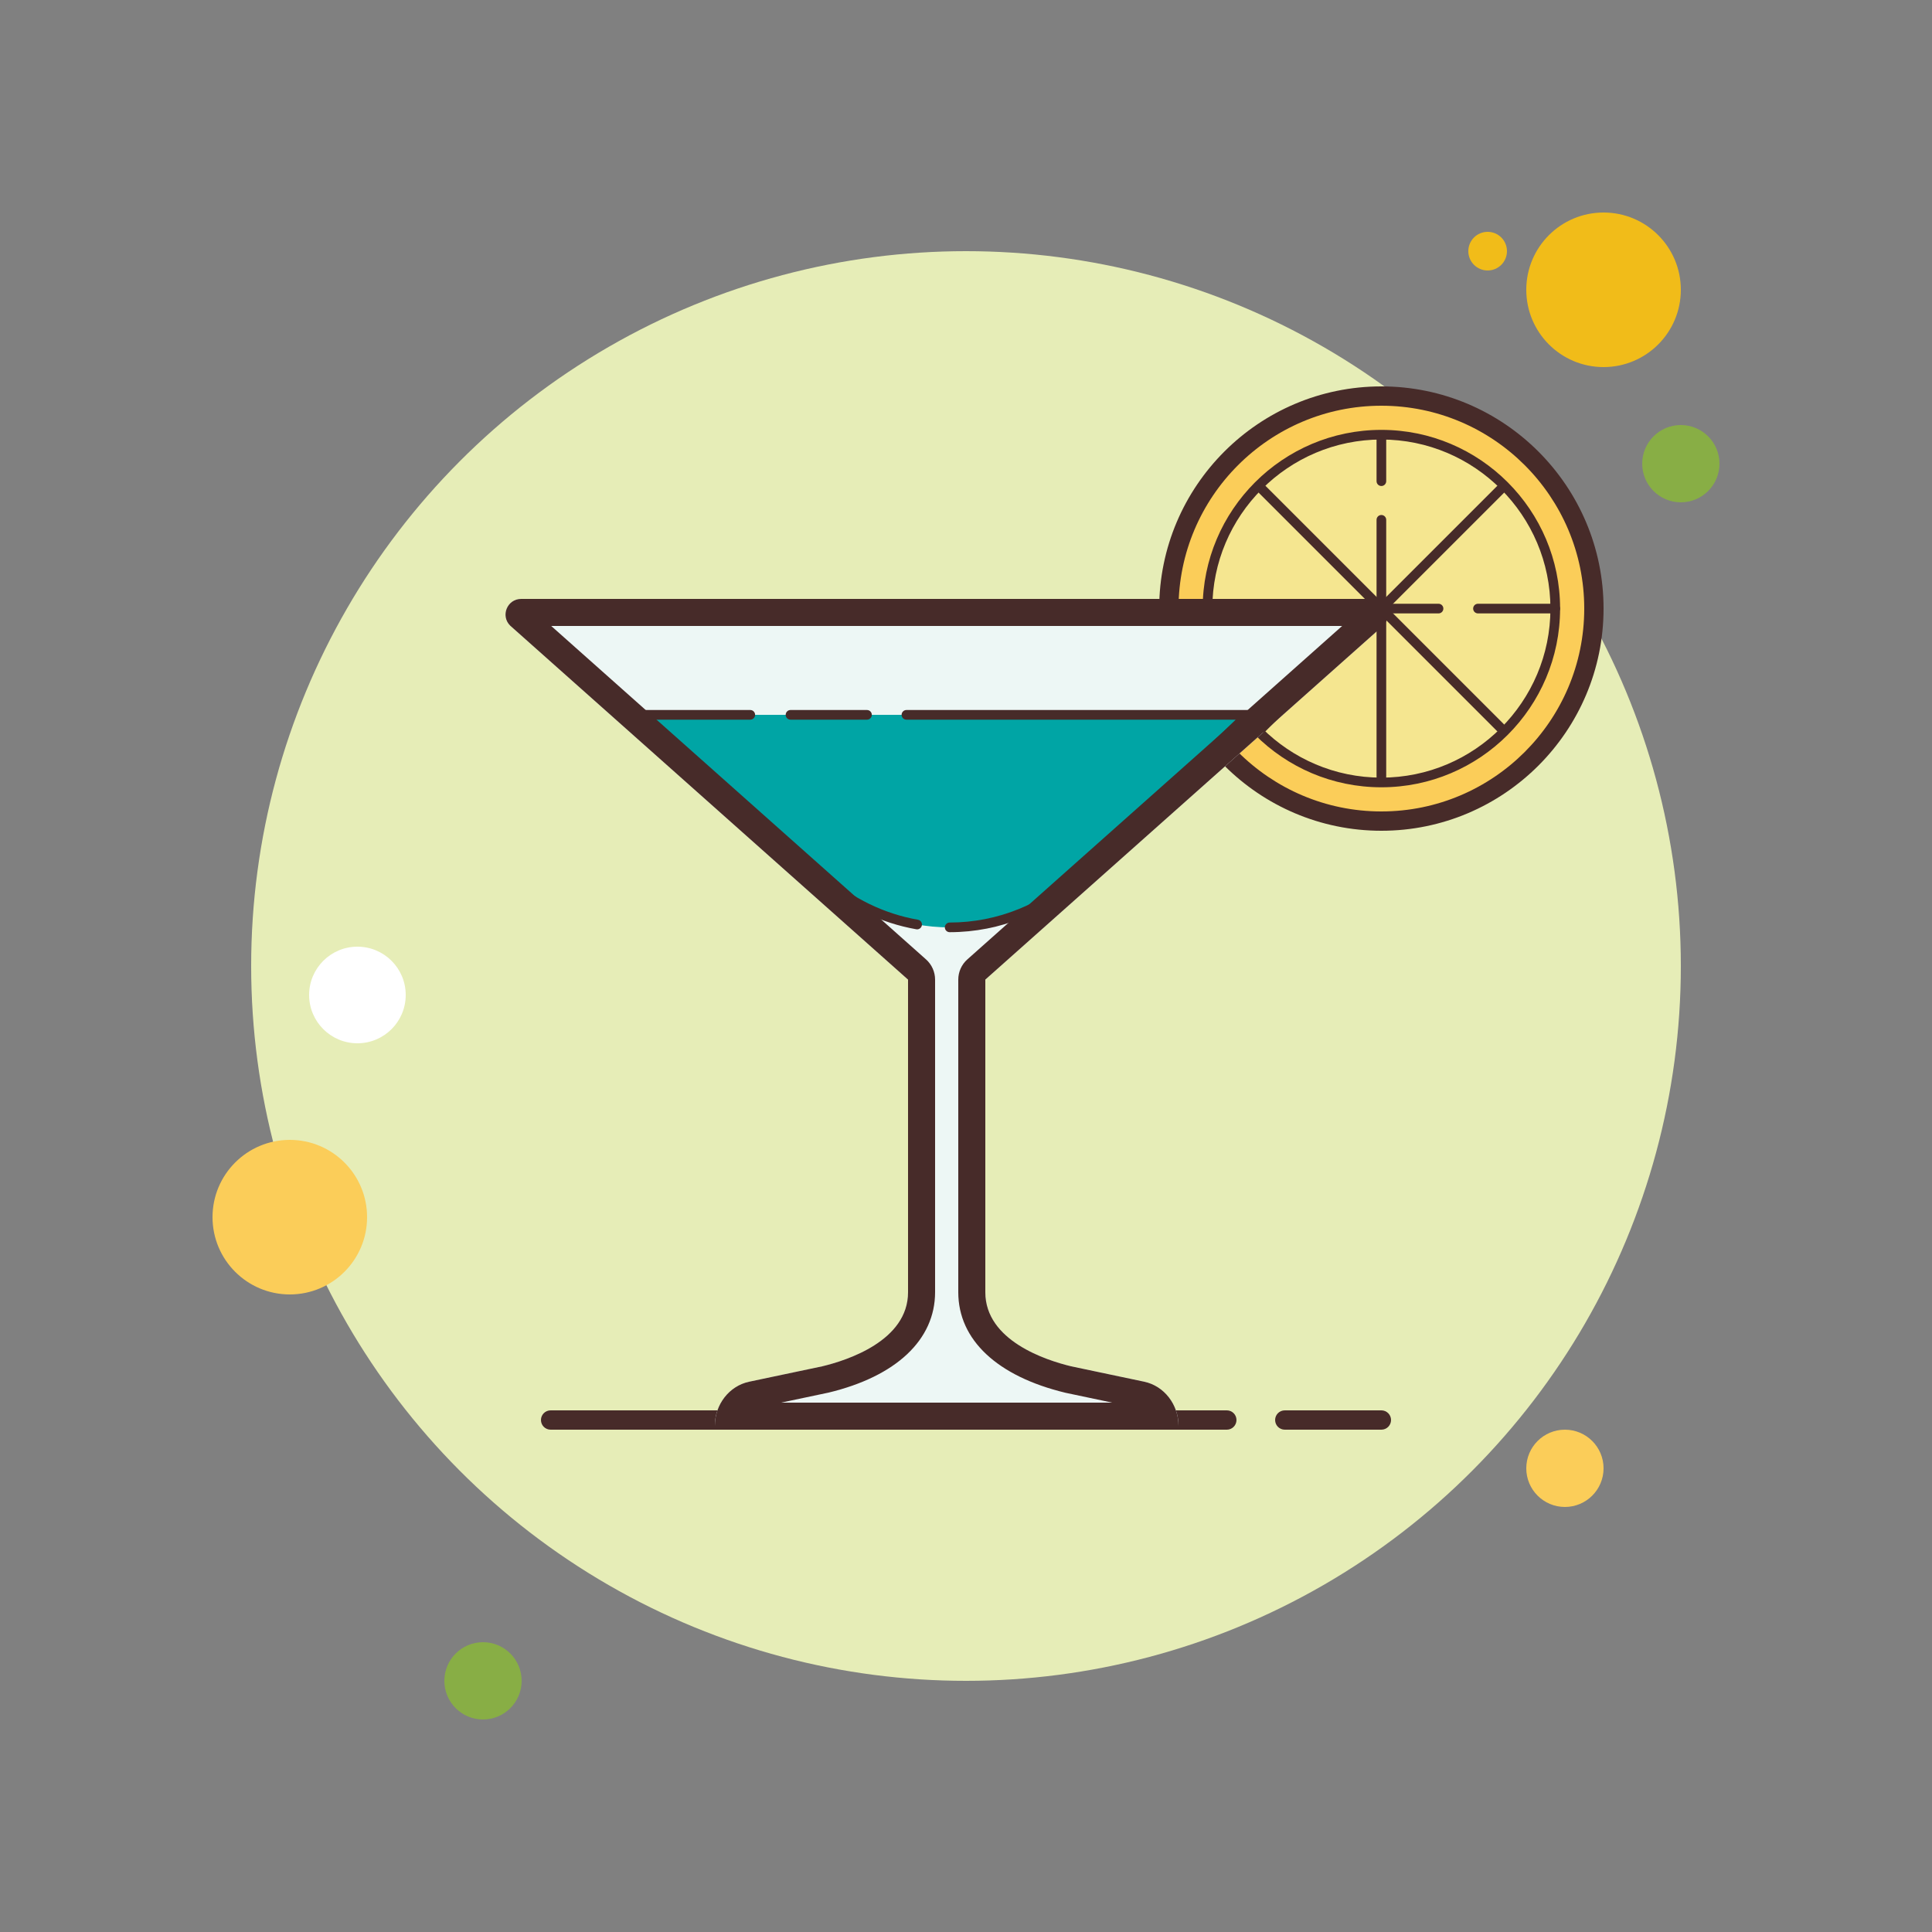 <svg xmlns="http://www.w3.org/2000/svg"  viewBox="0 0 100 100" width="50px" height="50px"><rect x="0" y="0" width="100" height="100" fill="#808080" stroke="none"/><circle cx="77" cy="13" r="1" fill="#f1bc19"/><circle cx="50" cy="50" r="37" fill="#e6edb7"/><circle cx="83" cy="15" r="4" fill="#f1bc19"/><circle cx="87" cy="24" r="2" fill="#88ae45"/><circle cx="81" cy="76" r="2" fill="#fbcd59"/><circle cx="15" cy="63" r="4" fill="#fbcd59"/><circle cx="25" cy="87" r="2" fill="#88ae45"/><circle cx="18.5" cy="51.5" r="2.5" fill="#fff"/><circle cx="79.5" cy="33.5" r="1.5" fill="#fff"/><g><path fill="#472b29" d="M63.5,74h-35c-0.276,0-0.5-0.224-0.5-0.5s0.224-0.5,0.5-0.5h35c0.276,0,0.5,0.224,0.5,0.5 S63.776,74,63.5,74z"/><path fill="#472b29" d="M71.5,74h-5c-0.276,0-0.5-0.224-0.5-0.5s0.224-0.5,0.5-0.5h5c0.276,0,0.5,0.224,0.5,0.5 S71.776,74,71.5,74z"/><circle cx="71.5" cy="31.5" r="11" fill="#fbcd59"/><path fill="#472b29" d="M71.5,43C65.159,43,60,37.841,60,31.5S65.159,20,71.5,20S83,25.159,83,31.5S77.841,43,71.5,43z M71.5,21C65.71,21,61,25.71,61,31.5S65.71,42,71.5,42S82,37.29,82,31.5S77.29,21,71.5,21z"/><circle cx="71.5" cy="31.5" r="9" fill="#f5e690"/><path fill="#472b29" d="M71.5,40.75c-5.101,0-9.25-4.149-9.25-9.25s4.149-9.25,9.25-9.25s9.25,4.149,9.25,9.25 S76.601,40.75,71.5,40.75z M71.5,22.75c-4.825,0-8.75,3.925-8.75,8.75s3.925,8.75,8.75,8.75s8.75-3.925,8.75-8.75 S76.325,22.75,71.5,22.75z"/><path fill="#edf7f5" d="M71.591,32.385C72.107,31.878,71.748,31,71.024,31H26.976c-0.724,0-1.083,0.878-0.567,1.385 L47,50.705v16.18c0,2.511-3.145,3.524-4.444,3.836l-3.777,0.796C37.745,71.735,37,72.692,37,73.804V74h24v-0.196 c0-1.112-0.745-2.07-1.779-2.288l-3.777-0.796C54.145,70.408,51,69.395,51,66.884v-16.18L71.591,32.385z"/><path fill="#00a5a5" d="M49.155,48L49.155,48c-2.398,0-4.718-0.888-6.548-2.506L33,37h31.583l-8.578,8.216 C54.136,47.007,51.692,48,49.155,48z"/><path fill="#472b29" d="M49.155,48.25c-0.138,0-0.25-0.112-0.25-0.25s0.112-0.25,0.25-0.25c2.479,0,4.85-0.964,6.677-2.715 l8.128-7.785H46.917c-0.138,0-0.25-0.112-0.25-0.25s0.112-0.25,0.25-0.25h17.667c0.102,0,0.194,0.062,0.232,0.157 s0.015,0.203-0.059,0.274l-8.578,8.216C54.257,47.236,51.763,48.25,49.155,48.25z"/><path fill="#472b29" d="M44.875,37.25h-3.958c-0.138,0-0.25-0.112-0.25-0.25s0.112-0.25,0.25-0.25h3.958 c0.138,0,0.25,0.112,0.25,0.25S45.013,37.25,44.875,37.25z"/><path fill="#472b29" d="M47.47,48.103c-0.015,0-0.029-0.001-0.044-0.004c-1.838-0.324-3.562-1.16-4.984-2.417l-9.607-8.494 c-0.078-0.069-0.105-0.179-0.068-0.276c0.037-0.097,0.13-0.162,0.234-0.162h5.833c0.138,0,0.25,0.112,0.25,0.25 s-0.112,0.25-0.25,0.25H33.66l9.113,8.056c1.354,1.197,2.992,1.992,4.74,2.3c0.136,0.024,0.227,0.153,0.203,0.29 C47.694,48.017,47.589,48.103,47.47,48.103z"/><path fill="#472b29" d="M69.469,32.4L50.069,49.659c-0.299,0.266-0.469,0.646-0.469,1.046v16.18 c0,2.461,2.011,4.355,5.555,5.206l2.419,0.51H40.425l2.458-0.519c3.506-0.842,5.517-2.737,5.517-5.197v-16.18 c0-0.4-0.171-0.78-0.469-1.046L28.531,32.4H69.469 M71.024,31H26.976c-0.724,0-1.083,0.878-0.567,1.385L47,50.705v16.18 c0,2.511-3.145,3.524-4.444,3.836l-3.777,0.796C37.745,71.735,37,72.692,37,73.804V74h24v-0.196c0-1.112-0.745-2.07-1.779-2.288 l-3.777-0.796C54.145,70.408,51,69.395,51,66.884v-16.18l20.591-18.319C72.107,31.878,71.748,31,71.024,31L71.024,31z"/><path fill="#472b29" d="M71.5,40.458c-0.138,0-0.25-0.112-0.25-0.25V26.906c0-0.138,0.112-0.25,0.25-0.25 s0.25,0.112,0.25,0.25v13.302C71.75,40.347,71.638,40.458,71.5,40.458z"/><path fill="#472b29" d="M71.5,25.156c-0.138,0-0.25-0.112-0.25-0.25v-2.344c0-0.138,0.112-0.25,0.25-0.25 s0.25,0.112,0.25,0.25v2.344C71.75,25.044,71.638,25.156,71.5,25.156z"/><path fill="#472b29" d="M77.658,37.908c-0.064,0-0.128-0.024-0.177-0.073L65.166,25.519c-0.098-0.098-0.098-0.256,0-0.354 s0.256-0.098,0.354,0l12.315,12.315c0.098,0.098,0.098,0.256,0,0.354C77.786,37.883,77.722,37.908,77.658,37.908z"/><path fill="#472b29" d="M65.342,37.908c-0.064,0-0.128-0.024-0.177-0.073c-0.098-0.098-0.098-0.256,0-0.354l12.315-12.315 c0.098-0.098,0.256-0.098,0.354,0s0.098,0.256,0,0.354L65.519,37.834C65.47,37.883,65.406,37.908,65.342,37.908z"/><g><path fill="#472b29" d="M80.5,31.75h-4c-0.138,0-0.25-0.112-0.25-0.25s0.112-0.25,0.25-0.25h4 c0.138,0,0.25,0.112,0.25,0.25S80.638,31.75,80.5,31.75z"/></g><g><path fill="#472b29" d="M74.458,31.75h-4c-0.138,0-0.25-0.112-0.25-0.25s0.112-0.25,0.25-0.25h4 c0.138,0,0.25,0.112,0.25,0.25S74.597,31.75,74.458,31.75z"/></g></g></svg>